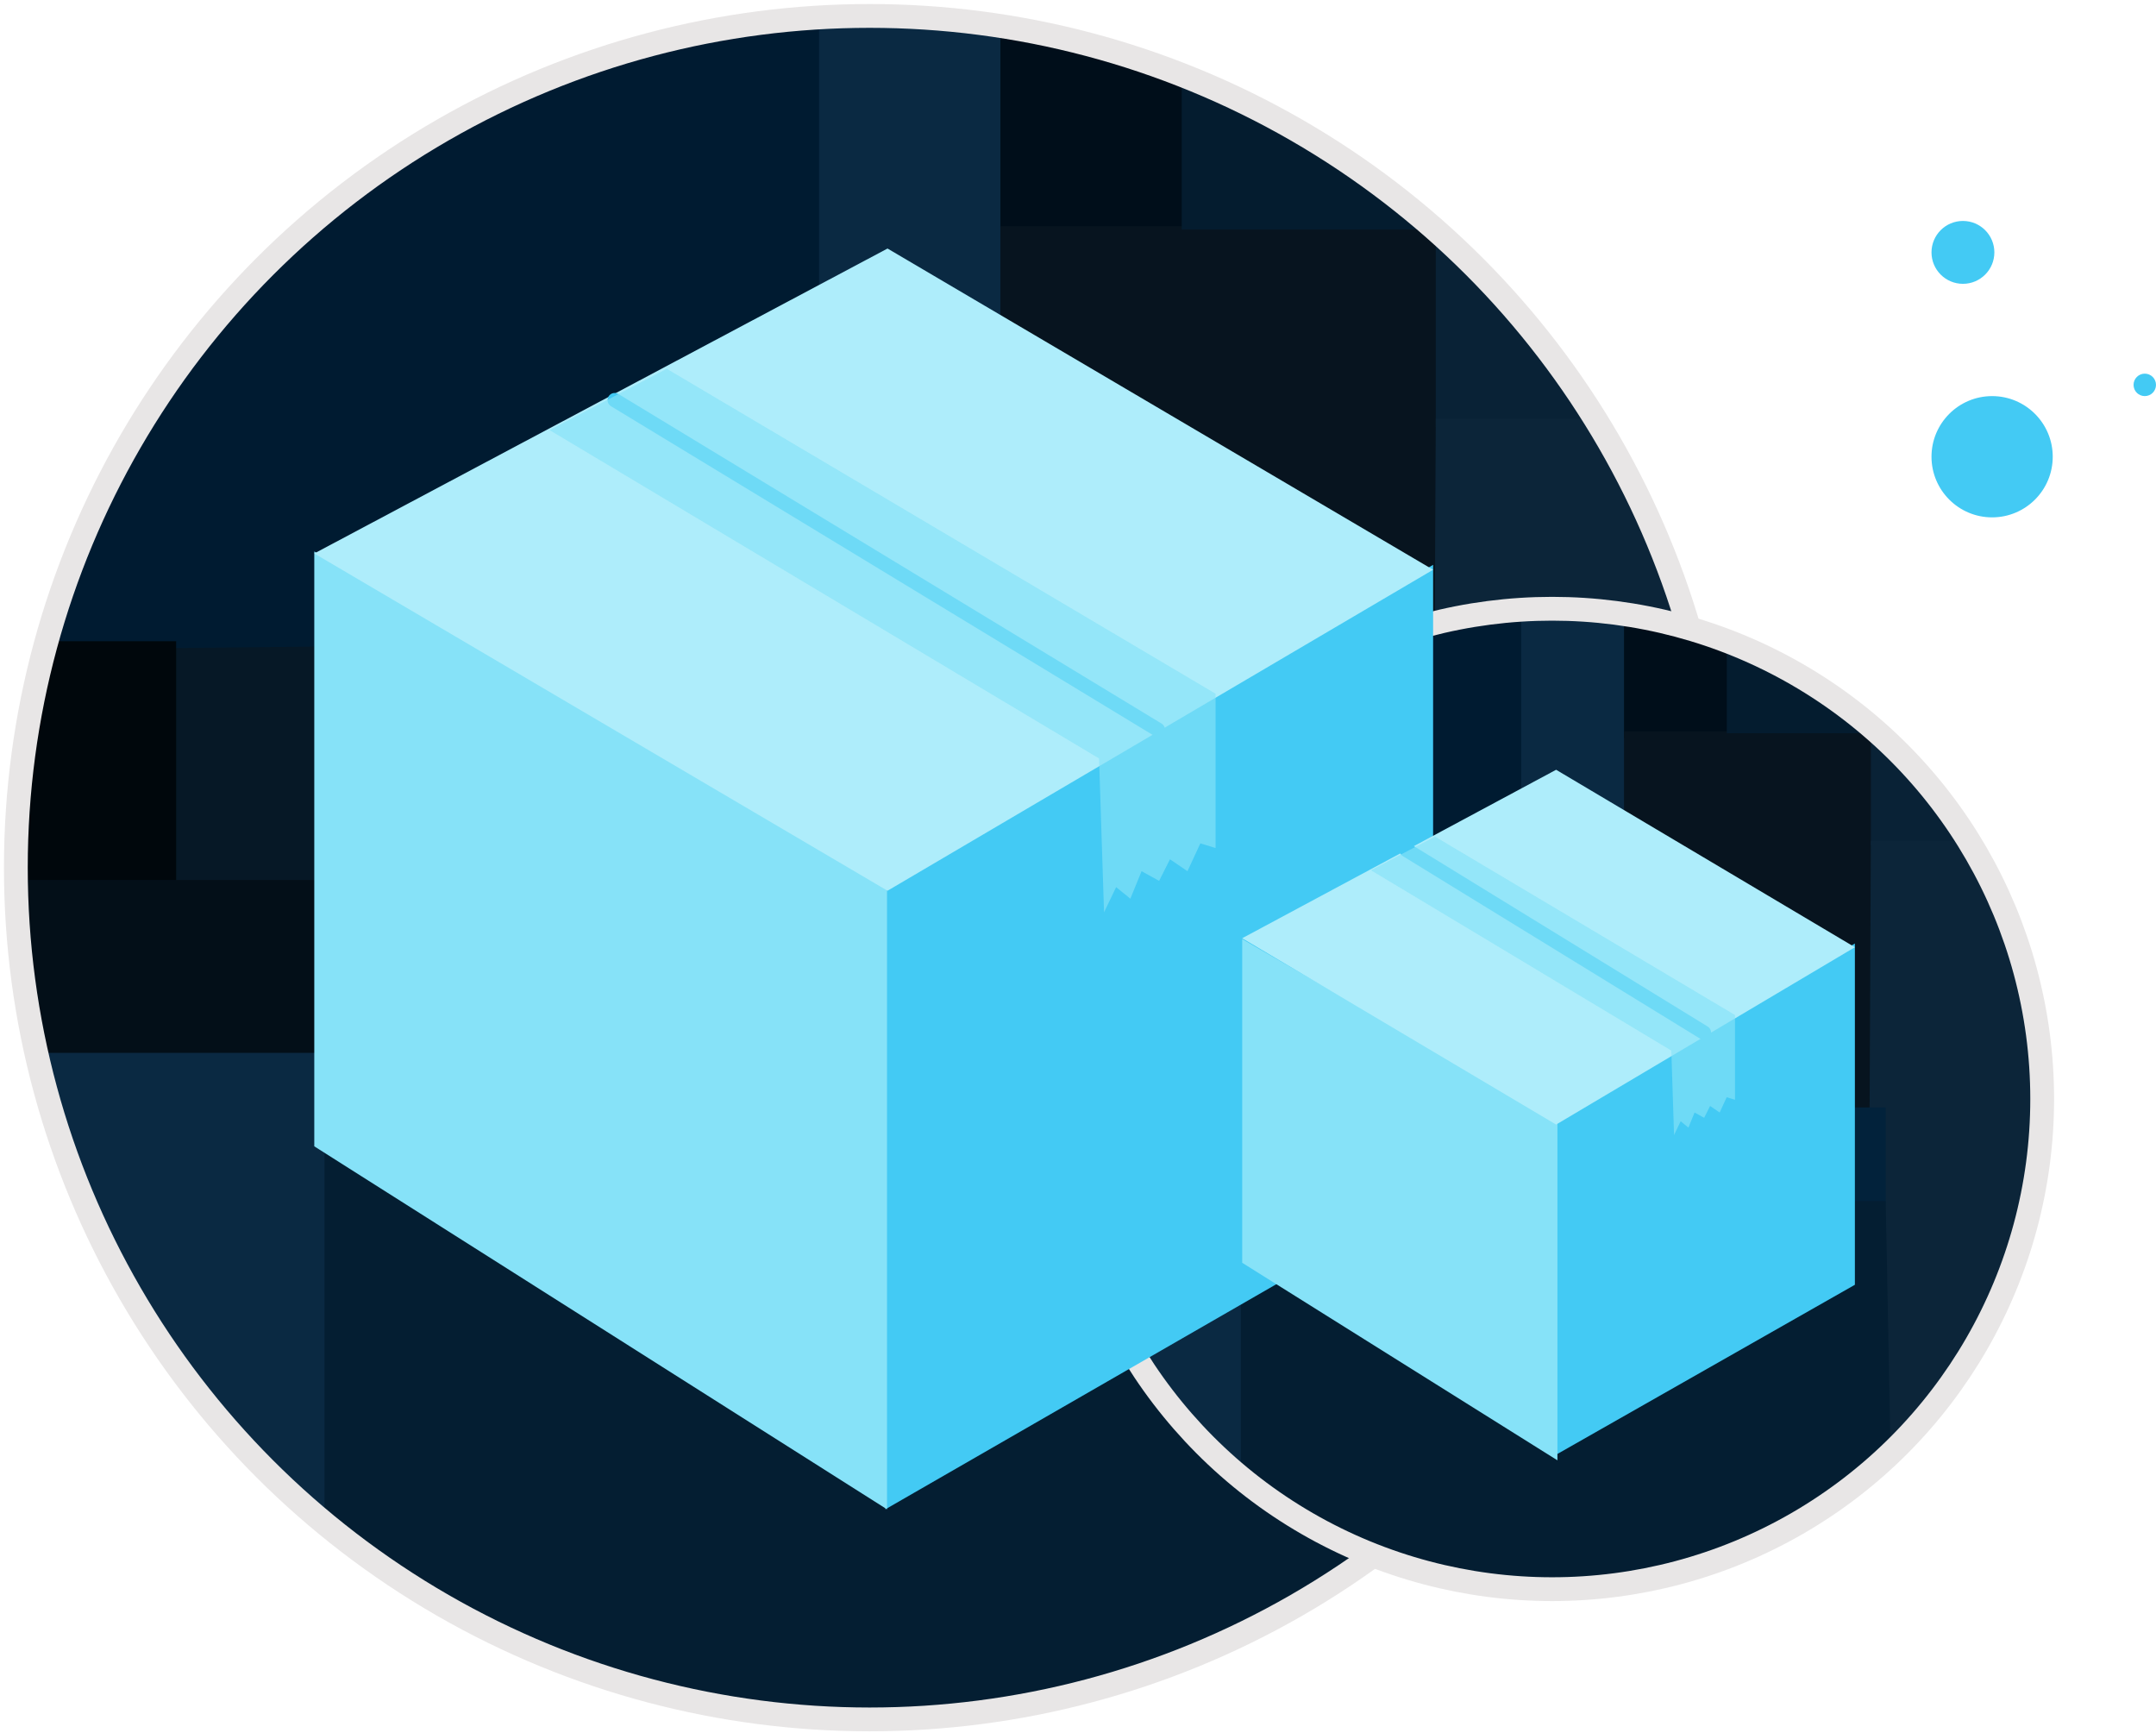 <?xml version="1.0" encoding="UTF-8"?> <svg xmlns="http://www.w3.org/2000/svg" xmlns:xlink="http://www.w3.org/1999/xlink" width="453" height="364" viewBox="0 0 453 364" version="1.1" xml:space="preserve" fill-rule="evenodd" clip-rule="evenodd"><g id="Group-14"><g id="grid-copy"><g id="Group-18"><path id="Rectangle-Copy-55" fill="#061826" d="M35.279 134.693h174.917v51.881H35.279z"></path><path id="Rectangle" d="M33.769 81.343c27.574-29.584 49.618-48.862 66.134-57.835 16.516-8.972 41.157-15.712 73.924-20.221v131.406L9.012 136.41l24.757-55.067z" fill="#001b31"></path><path id="Rectangle-Copy-31" fill="#0a2942" d="M172.095 4.231h39.833v130.462h-39.833z"></path><path id="Rectangle-Copy-32" d="M210.196 5.846l41.565 10.879v33.23h-41.565V5.846z" fill="#000e1a"></path><path id="Rectangle-Copy-33" d="M210.196 47.528h90.535c.002 1.46 1.805 1.632 1.887 4.456.392 13.52.392 58.513 0 134.98l-92.422 3.043V47.528z" fill="#07141f"></path><path id="Rectangle-Copy-34" d="M248.297 15.405l26.918 13.199 27.403 19.621h-54.321v-32.82z" fill="#041c2f"></path><path id="Rectangle-Copy-37" d="M301.674 48.361l20.667 20.62 13.533 20.749h-34.2V48.361z" fill="#092236"></path><path id="Rectangle-Copy-38" d="M301.674 88h34.554c14.846 23.104 23.51 55.962 25.991 98.574 2.481 42.611-18.067 85.436-61.643 128.476L301.674 88z" fill="#0c2539"></path><path id="Rectangle-Copy-39" fill="#02223b" d="M130.531 186.574H307.18v36.316H130.531z"></path><path id="Rectangle-Copy-52" d="M9.959 134.693h27.052v51.881H3.049l6.91-51.881z" fill="#00070c"></path><path id="Rectangle-Copy-53" d="M3 184.844h130.995v38.046H7.086L3 184.844z" fill="#030f18"></path><path id="Rectangle-Copy-54" d="M7.086 221.161h62.83v102.148c-14.432-13.89-27.134-27.82-38.105-41.788-10.972-13.969-19.213-34.089-24.725-60.36z" fill="#0a2942"></path><path id="Rectangle-Copy-40" d="M68.184 221.161H307.18l1.715 88.229c-25.883 28.277-62.081 45.335-108.594 51.173-46.513 5.839-90.552-7.081-132.117-38.76V221.161z" fill="#041e32"></path></g><ellipse id="Mask" cx="182.717" cy="182.262" rx="179.387" ry="178.915" fill="none" stroke="#e8e6e6" stroke-width="5"></ellipse></g><g id="grid-copy-2"><g id="Group-181"><path id="Rectangle-Copy-551" fill="#061826" d="M242.055 203.151h99.17v29.478h-99.17z"></path><path id="Rectangle1" d="M241.2 172.838c15.632-16.809 28.13-27.763 37.494-32.861 9.364-5.098 23.334-8.927 41.912-11.489v74.663l-93.443.975 14.037-31.288z" fill="#001b31"></path><path id="Rectangle-Copy-311" fill="#0a2942" d="M319.624 129.024h22.583v74.127h-22.583z"></path><path id="Rectangle-Copy-321" d="M341.225 129.942l23.565 6.181v18.881h-23.565v-25.062z" fill="#000e1a"></path><path id="Rectangle-Copy-331" d="M341.225 153.625h51.329c.001.829 1.023.927 1.07 2.532.222 7.682.222 33.246 0 76.693l-52.399 1.729v-80.954z" fill="#07141f"></path><path id="Rectangle-Copy-341" d="M362.826 135.373l15.261 7.499 15.537 11.149h-30.798v-18.648z" fill="#041c2f"></path><path id="Rectangle-Copy-371" d="M393.089 154.098l11.717 11.716 7.673 11.789h-19.39v-23.505z" fill="#092236"></path><path id="Rectangle-Copy-381" d="M393.089 176.621h19.59c11.157 10.934 16.736 29.604 16.736 56.008 0 26.404-12.317 52.301-36.949 77.691l.623-133.699z" fill="#0c2539"></path><path id="Rectangle-Copy-391" fill="#02223b" d="M296.059 232.629H396.21v20.634H296.059z"></path><path id="Rectangle-Copy-521" d="M227.7 203.151h15.337v29.478h-19.255l3.918-29.478z" fill="#00070c"></path><path id="Rectangle-Copy-531" d="M223.755 231.646h74.267v21.617h-71.951l-2.316-21.617z" fill="#030f18"></path><path id="Rectangle-Copy-541" d="M226.071 252.28h35.622v58.04c-8.182-7.893-15.384-15.807-21.604-23.744-6.22-7.936-10.893-19.368-14.018-34.296z" fill="#0a2942"></path><path id="Rectangle-Copy-401" d="M260.711 252.28H396.21l.972 50.131c-14.674 16.067-35.196 25.759-61.567 29.076-26.371 3.318-51.339-4.024-74.904-22.023V252.28z" fill="#041e32"></path></g><circle id="Mask1" cx="326.113" cy="230.846" r="102.972" fill="none" stroke="#e8e6e6" stroke-width="5"></circle></g><g id="Group-20"><path id="Fill-1" d="M301.112 118.647v132.149l-115.095 66.25v-131.08l115.095-67.319z" fill="#43caf4"></path><path id="Fill-2" d="M66.034 115.84l120.338 70.521v130.685l-120.338-76.25V115.84z" fill="#86e2f8"></path><path id="Fill-3" d="M66.034 116.258l120.445-64.055 114.633 67.476-114.633 67.429-120.445-70.85z" fill="#aeedfb"></path><path id="Stroke-4" d="M129.157 84.045l114.118 69.229" fill="none" stroke="#43caf4" stroke-width="3" stroke-linecap="round" stroke-linejoin="round"></path><path id="Fill-5" d="M115.475 90.344l24.624-12.874 115.303 68.252v32.416l-3.193-.98L249.5 183l-3.675-2.498-2.281 4.534-3.685-2.036-2.358 5.775-2.99-2.426-2.539 5.294-1.048-32.326-115.449-68.973z" fill="#86e2f8" fill-opacity=".65"></path></g><g id="Group-17"><path id="Fill-6" d="M389.732 198.194v71.684l-63.208 35.938v-71.105l63.208-36.517z" fill="#43caf4"></path><path id="Fill-7" d="M260.999 197.258l66.232 38.377v71.117l-66.232-41.494v-68z" fill="#86e2f8"></path><path id="Fill-8" d="M260.999 197.083l65.959-35.387 62.774 37.277-62.774 37.252-65.959-39.142z" fill="#aeedfb"></path><path id="Stroke-9" d="M295.514 178.541l62.501 38.37" fill="none" stroke="#43caf4" stroke-width="3" stroke-linecap="round" stroke-linejoin="round"></path><path id="Fill-10" d="M288.052 182.803l13.461-7.069 63.032 37.483v17.802l-1.746-.538-1.481 3.208-2.009-1.372-1.247 2.49-2.014-1.118-1.289 3.172-1.635-1.332-1.387 2.906-.573-17.753-63.112-37.879z" fill="#86e2f8" fill-opacity=".65"></path></g></g><circle id="Oval" cx="412.434" cy="53.016" r="6.604" fill="#43caf4"></circle><circle id="Oval-Copy-4" cx="450.642" cy="80.846" r="2.358" fill="#43caf4"></circle><circle id="Oval-Copy-3" cx="418.566" cy="95.941" r="12.736" fill="#43caf4"></circle></svg> 